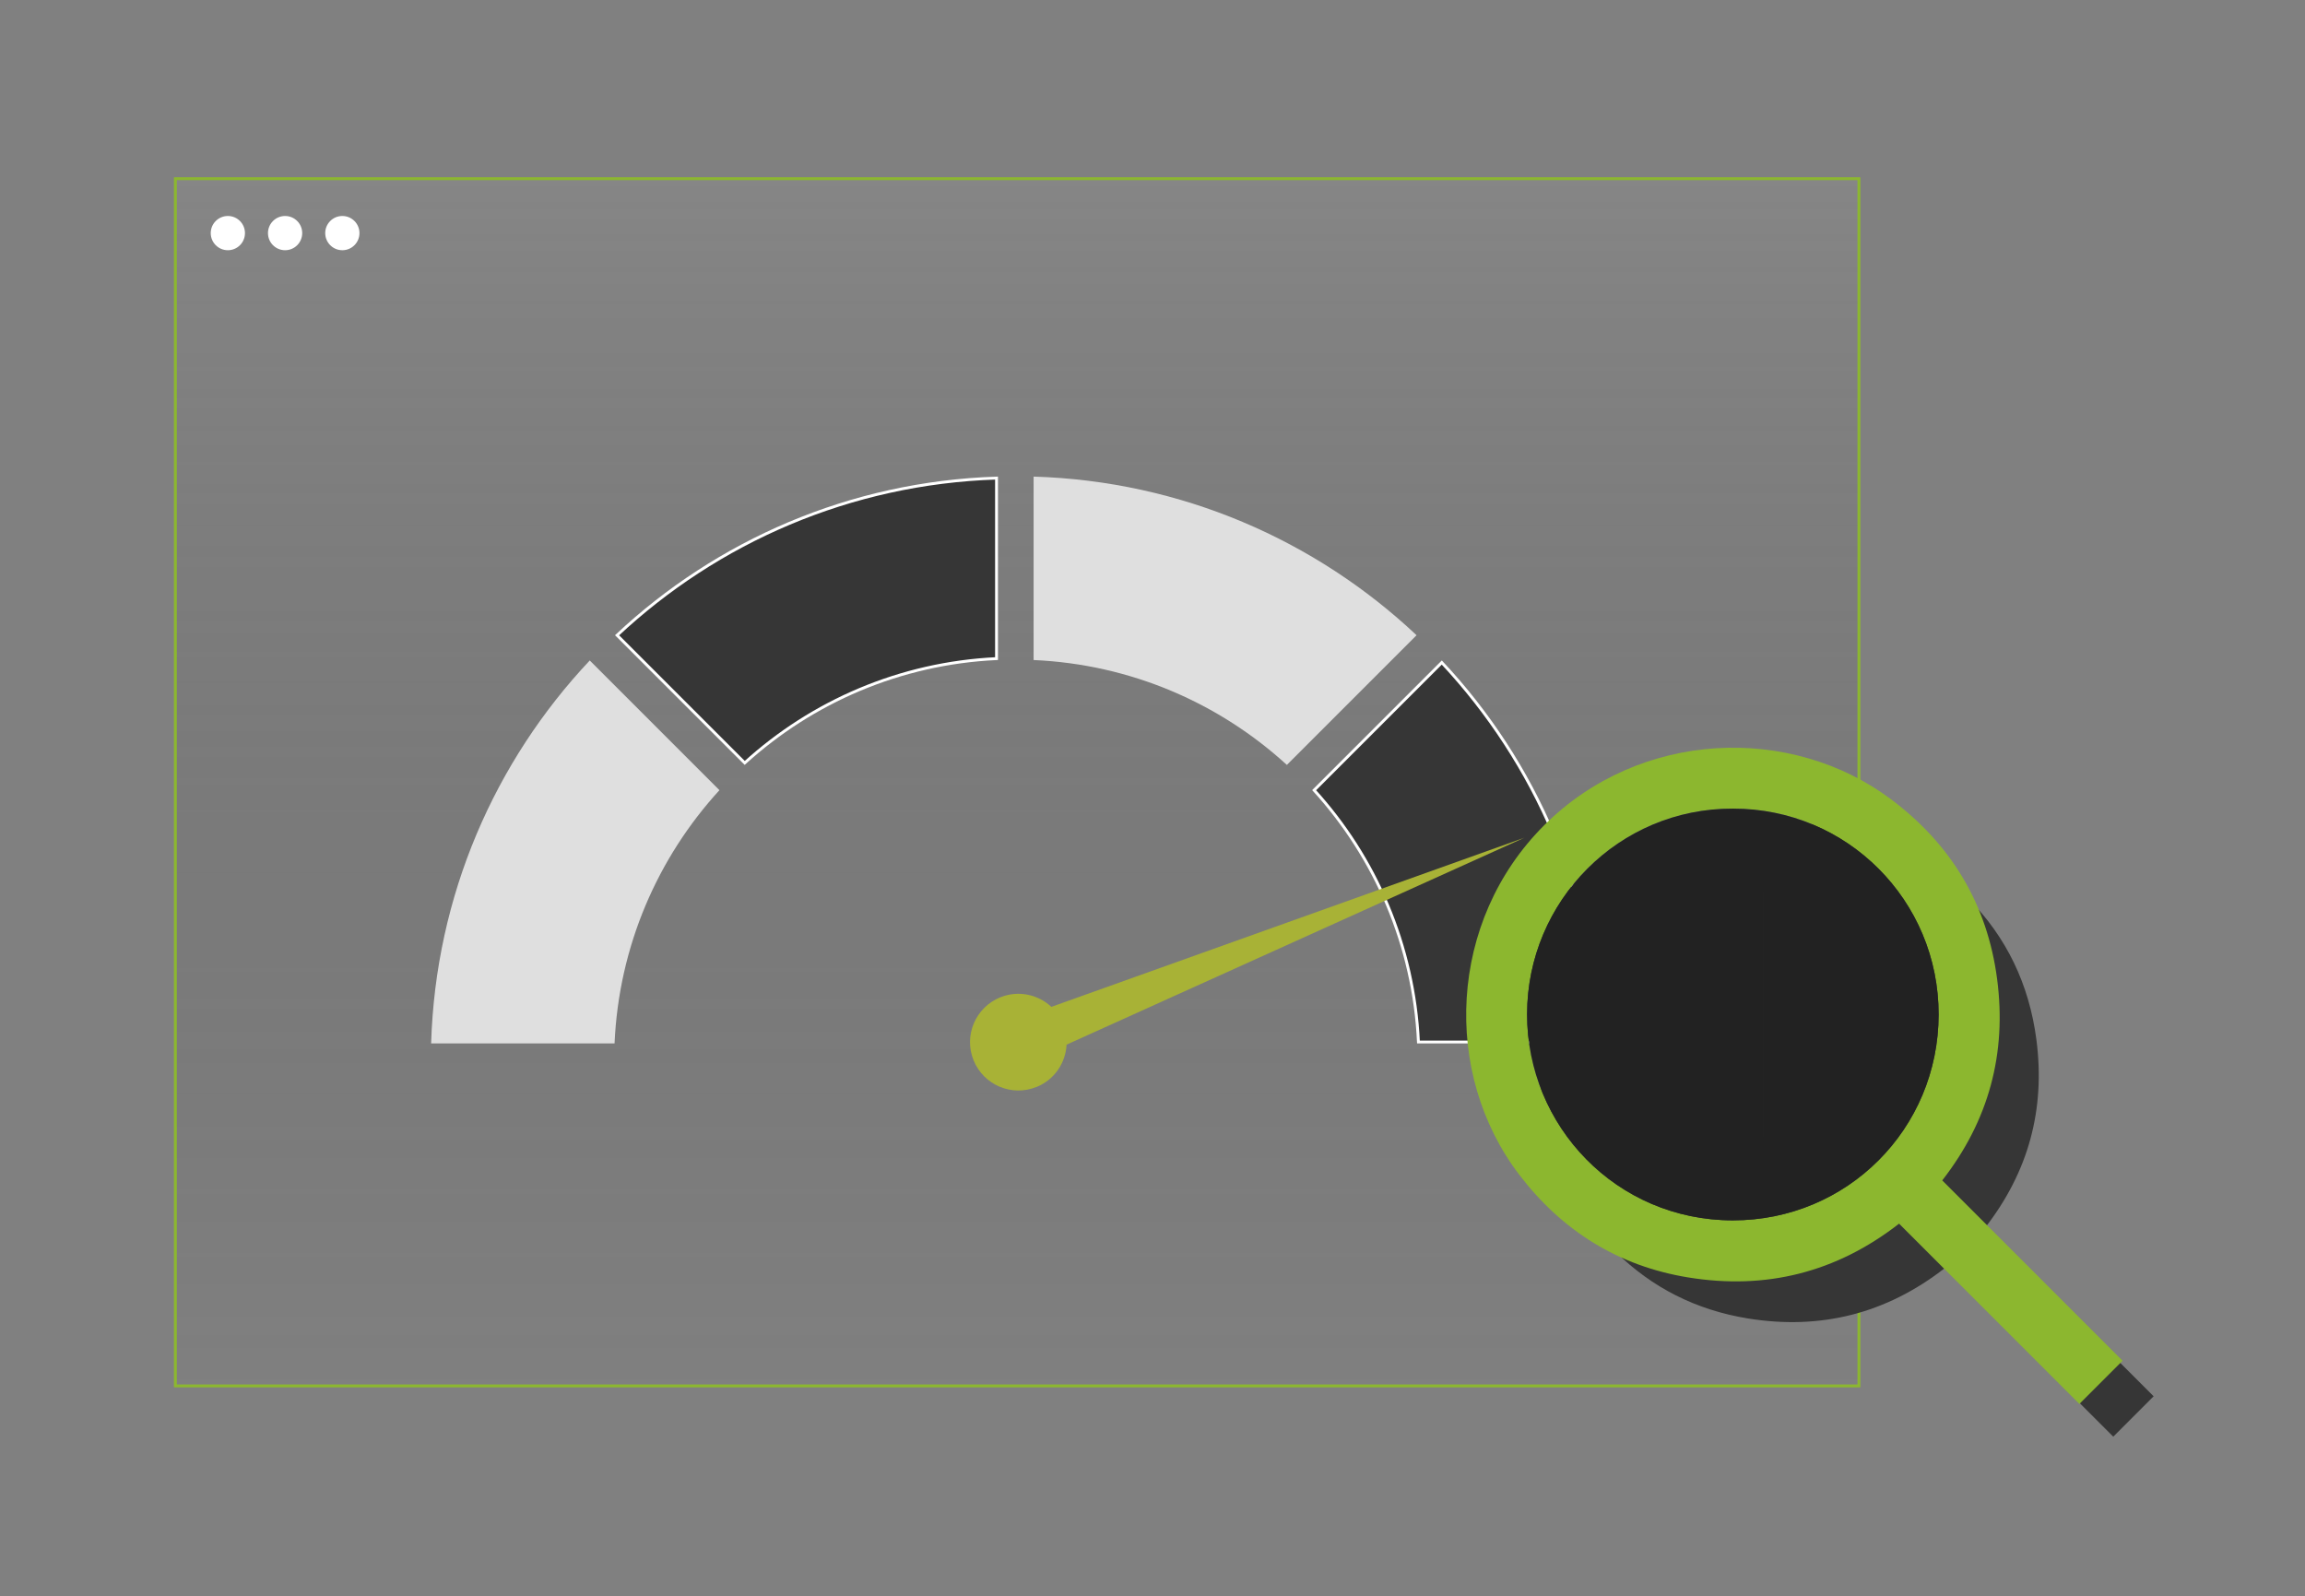 <svg width="800" height="554" viewBox="0 0 800 554" fill="none" xmlns="http://www.w3.org/2000/svg">
<rect x="0" y="0" width="800" height="554" fill="#808080" stroke="none"/>
<rect x="60.867" y="62.012" width="584.317" height="418.992" fill="url(#paint0_linear_1269_1253)" stroke="#8CB72F"/>
<path d="M79.082 86.843C82.363 86.843 85.022 84.183 85.022 80.902C85.022 77.621 82.363 74.961 79.082 74.961C75.8 74.961 73.141 77.621 73.141 80.902C73.141 84.183 75.8 86.843 79.082 86.843Z" fill="white"/>
<path d="M98.949 86.843C102.23 86.843 104.89 84.183 104.89 80.902C104.89 77.621 102.23 74.961 98.949 74.961C95.668 74.961 93.008 77.621 93.008 80.902C93.008 84.183 95.668 86.843 98.949 86.843Z" fill="white"/>
<path d="M118.816 86.843C122.097 86.843 124.757 84.183 124.757 80.902C124.757 77.621 122.097 74.961 118.816 74.961C115.535 74.961 112.875 77.621 112.875 80.902C112.875 84.183 115.535 86.843 118.816 86.843Z" fill="white"/>
<path d="M446.647 265.469L491.649 220.467C456.719 187.59 410.121 166.951 358.734 165.412V229.076C392.562 230.558 423.253 244.089 446.647 265.488V265.469Z" fill="#DFDFDF"/>
<path d="M500.404 229.946C532.886 264.631 553.303 310.77 554.955 361.642H492.304C490.718 328.053 477.293 297.549 456.105 274.245L500.404 229.946Z" fill="#363636" stroke="white"/>
<path d="M214.172 220.478C248.857 187.996 294.995 167.58 345.868 165.928V228.579C312.278 230.165 281.774 243.589 258.471 264.777L214.172 220.478Z" fill="#363636" stroke="white"/>
<path d="M249.689 274.23L204.688 229.228C171.811 264.157 151.172 310.736 149.633 362.142H213.296C214.779 328.315 228.31 297.624 249.708 274.23H249.689Z" fill="#DFDFDF"/>
<path d="M359.728 377.271C365.98 374.744 369.857 368.89 370.18 362.562L529.111 290.727L364.897 349.449C360.279 345.135 353.419 343.615 347.166 346.142C338.576 349.62 334.415 359.388 337.892 367.978C341.37 376.568 351.138 380.73 359.728 377.252V377.271Z" fill="#A8B236"/>
<path d="M683.36 312.083C682.941 311.651 682.509 311.225 682.077 310.799L651.923 280.645L643.846 288.722C615.285 281.089 582.735 288.089 559.842 310.909C537.023 333.655 529.815 366.291 537.503 395.065L529.414 403.154L559.891 433.63C560.067 433.807 560.243 433.983 560.42 434.159L560.864 434.603C573.332 446.828 588.549 454.65 606.582 457.581C631.737 461.668 654.574 456.006 674.967 440.132C694.551 459.716 714.117 479.281 733.451 498.616C738.128 493.939 742.751 489.317 747.47 484.603C737.867 475 728.13 465.263 718.398 455.531C708.625 445.758 698.845 435.978 688.968 426.101C704.063 406.718 709.932 384.926 706.77 360.781C704.24 341.489 696.309 325.268 683.379 312.095L683.36 312.077V312.083Z" fill="#363636"/>
<path d="M674.097 409.677C684.665 420.244 695.129 430.708 705.586 441.165C716.004 451.583 726.415 461.995 736.69 472.27C731.641 477.313 726.695 482.258 721.691 487.262C701.005 466.576 680.071 445.642 659.118 424.689C637.293 441.673 612.858 447.731 585.951 443.358C561.711 439.421 542.229 427.233 527.353 407.796C500.407 372.559 502.626 319.643 535.943 286.423C569.195 253.276 621.487 251.33 656.294 277.385C677.169 293.009 689.734 313.799 693.144 339.789C696.528 365.623 690.255 388.938 674.097 409.677ZM601.477 280.645C561.854 280.476 530.034 312.706 530.008 352.029C529.982 390.819 560.989 423.511 601.373 423.55C641.132 423.583 672.796 391.762 672.842 352.133C672.894 312.472 640.982 280.58 601.47 280.645H601.477Z" fill="#8CB72F"/>
<path fill-rule="evenodd" clip-rule="evenodd" d="M601.475 280.646C640.984 280.583 672.887 312.468 672.841 352.134C672.789 391.763 641.132 423.59 601.373 423.551C560.989 423.512 529.982 390.819 530.008 352.03C530.034 312.701 561.853 280.477 601.475 280.646ZM611.921 309.473V394.821H611.918V309.473H590.935V309.473H611.921ZM555.184 380.453V380.451H576.266V323.73H576.268V380.453H555.184ZM626.568 373.309V330.79H626.555V373.309H626.568Z" fill="#222222"/>
<defs>
<linearGradient id="paint0_linear_1269_1253" x1="353.026" y1="61.512" x2="353.026" y2="481.503" gradientUnits="userSpaceOnUse">
<stop stop-color="#939393" stop-opacity="0.3"/>
<stop offset="1" stop-color="#222222" stop-opacity="0"/>
</linearGradient>
</defs>
</svg>
